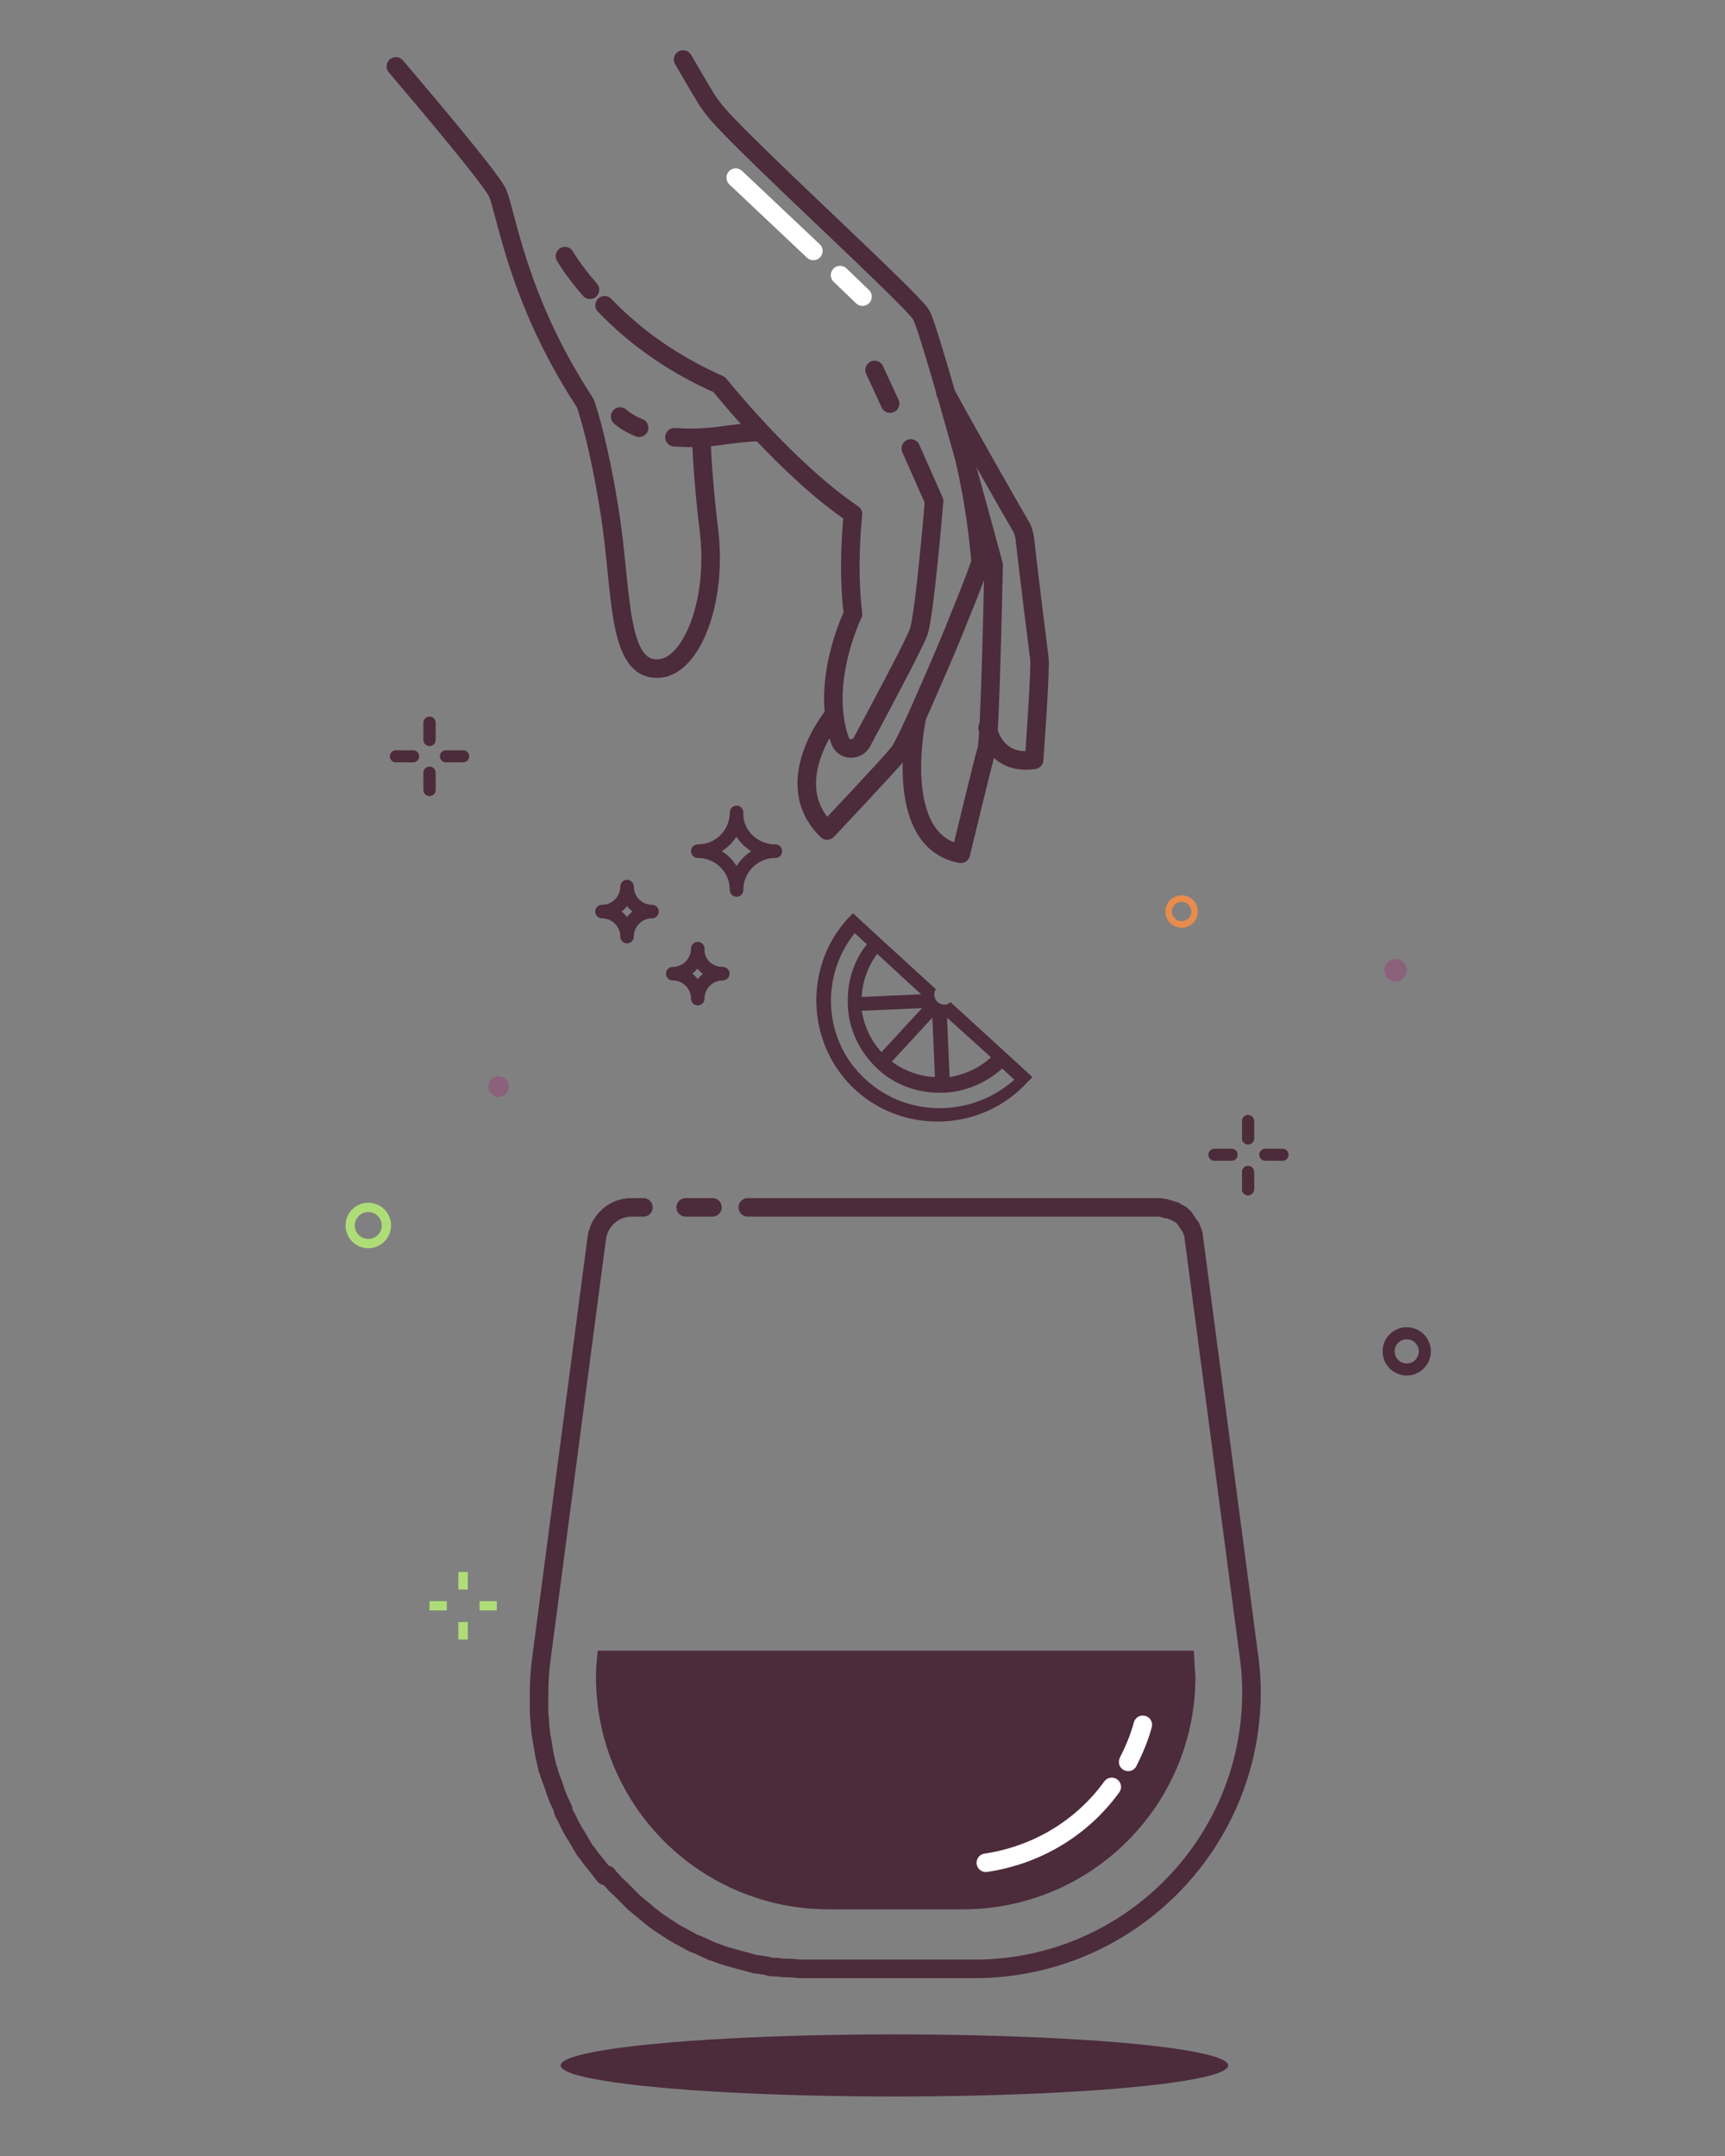 <?xml version="1.0" encoding="utf-8"?>
<!-- Generator: Adobe Illustrator 24.1.2, SVG Export Plug-In . SVG Version: 6.00 Build 0)  -->
<svg version="1.1" id="Layer_1" xmlns="http://www.w3.org/2000/svg" xmlns:xlink="http://www.w3.org/1999/xlink" x="0px" y="0px"
	 viewBox="0 0 200 250" style="enable-background:new 0 0 200 250;" xml:space="preserve">
<rect x="0" y="0" width="200" height="250" fill="#808080" stroke="none"/>
<style type="text/css">
	.st0{fill:none;stroke:#FFFFFF;stroke-width:2.149;stroke-linecap:round;stroke-linejoin:round;stroke-miterlimit:10;}
	.st1{fill:#4C2B3B;}
	.st2{fill:none;stroke:#4C2B3B;stroke-width:2.149;stroke-linecap:round;stroke-linejoin:round;stroke-miterlimit:10;}
	.st3{fill:none;stroke:#4C2B3B;stroke-width:1.567;stroke-linecap:round;stroke-linejoin:round;stroke-miterlimit:10;}
	.st4{fill:none;stroke:#4C2B3B;stroke-width:1.397;stroke-linecap:round;stroke-linejoin:round;stroke-miterlimit:10;}
	.st5{fill:#8B617B;}
	.st6{fill:none;stroke:#AEDD78;stroke-width:1.075;stroke-miterlimit:10;}
	.st7{fill:none;stroke:#E88C4D;stroke-width:0.762;stroke-miterlimit:10;}
</style>
<g>
	<line class="st0" x1="97.4" y1="31.9" x2="100" y2="34.4"/>
	<line class="st0" x1="85.3" y1="20.6" x2="94.3" y2="29.1"/>
	<path class="st1" d="M138.6,194.4v0.2c-0.1,14.8-12.1,26.8-27,26.8H96.1c-14.8,0-26.9-11.9-27-26.8v-0.2c0-1,0.1-2,0.2-3h69.1
		C138.5,192.4,138.5,193.4,138.6,194.4z"/>
	<path class="st0" d="M128.9,207.2c-3.4,4.7-8.6,7.9-14.6,8.8"/>
	<path class="st0" d="M132.5,200c-0.4,1.5-1,2.9-1.7,4.3"/>
	<path class="st2" d="M74.6,140h-1.4c-2,0-3.7,1.5-4,3.5l-6.4,48.6c-0.2,1.4-0.3,2.8-0.3,4.2v0.3c0,0.4,0,0.9,0,1.3
		c0,0.2,0,0.4,0,0.6c0,0.5,0.1,0.9,0.1,1.4c0,0.4,0.1,0.7,0.1,1.1c0.1,0.6,0.2,1.1,0.3,1.7c0,0.2,0.1,0.5,0.1,0.7
		c0,0.1,0.1,0.3,0.1,0.4c0.1,0.4,0.2,0.9,0.3,1.3c0,0.1,0,0.1,0.1,0.2c0.1,0.5,0.3,1,0.5,1.5c0.2,0.5,0.3,1,0.5,1.4
		c0,0.1,0.1,0.2,0.1,0.3c0.2,0.4,0.4,0.9,0.6,1.3c0,0,0,0.1,0,0.1c0,0,0,0,0,0.1c0.1,0.3,0.3,0.6,0.5,1c0.3,0.7,0.7,1.4,1.1,2
		c0.1,0.2,0.3,0.5,0.4,0.7c0.1,0.2,0.2,0.3,0.3,0.5c0.1,0.2,0.3,0.5,0.5,0.7c0.4,0.6,0.9,1.2,1.4,1.8c0.2,0.3,0.4,0.5,0.6,0.8"/>
	<path class="st2" d="M70.4,217.4c0.2,0.3,0.4,0.5,0.7,0.8c0.2,0.3,0.5,0.5,0.8,0.8c0.2,0.2,0.4,0.4,0.6,0.6
		c0.1,0.1,0.2,0.2,0.4,0.4c0.2,0.2,0.4,0.4,0.6,0.6c0.6,0.5,1.2,1,1.8,1.5c0.3,0.2,0.6,0.5,0.9,0.7c0.3,0.2,0.6,0.4,0.9,0.6
		c0.6,0.4,1.2,0.8,1.8,1.1c0.1,0,0.1,0.1,0.2,0.1c0.3,0.2,0.6,0.3,0.9,0.5c0,0,0,0,0,0c0.3,0.2,0.6,0.3,0.9,0.4
		c0.4,0.2,0.9,0.4,1.3,0.6c0.4,0.2,0.8,0.3,1.3,0.5c0.1,0,0.2,0.1,0.3,0.1c0.3,0.1,0.6,0.2,1,0.3c0.7,0.2,1.4,0.4,2.2,0.6
		c0.3,0.1,0.7,0.2,1,0.2c0.2,0,0.4,0.1,0.6,0.1c0.2,0,0.4,0.1,0.5,0.1c0.3,0.1,0.5,0.1,0.8,0.1c0.1,0,0.2,0,0.3,0
		c0.4,0.1,0.8,0.1,1.1,0.1c0.1,0,0.2,0,0.2,0c0.4,0,0.9,0.1,1.4,0.1c0.1,0,0.1,0,0.2,0c0.5,0,1,0,1.6,0H113
		c17.7,0,32-14.3,32.1-31.9v-0.2c0-1.4-0.1-2.8-0.3-4.2l-6.4-48.6c0-0.3-0.1-0.5-0.2-0.7c0-0.1-0.1-0.2-0.1-0.3
		c0-0.1-0.1-0.2-0.2-0.3c-0.1-0.1-0.1-0.2-0.2-0.3c-0.1-0.2-0.3-0.4-0.4-0.6c-0.1-0.1-0.2-0.2-0.2-0.2c0,0,0,0,0,0
		c-0.1-0.1-0.2-0.2-0.3-0.2c-0.1-0.1-0.1-0.1-0.2-0.1c-0.1-0.1-0.2-0.1-0.3-0.2c-0.1-0.1-0.2-0.1-0.3-0.1c-0.2-0.1-0.5-0.2-0.7-0.2
		c-0.1,0-0.2,0-0.2-0.1c-0.2,0-0.5-0.1-0.7-0.1H86.7"/>
	<g>
		<path class="st2" d="M45.9,7.7c5.1,6,11.2,13.3,11.8,14.7c1,2.3,2.3,12.3,10,24.1c0.2,0.3,0.3,0.6,0.4,1c0.5,1.5,1.8,6.3,2.8,13.3
			c1.2,8.6,0.8,17.3,5.7,16.7c3.5-0.4,6.6-7.5,5.6-16c-0.6-4.9-0.8-8.5-0.9-10.7"/>
		<path class="st2" d="M78.2,50.7c1.4,0.1,3,0.1,4.8-0.1c2.2-0.3,3.8-0.5,5.1-0.5"/>
		<path class="st2" d="M71.9,48.3c0,0,0.7,0.7,2.2,1.3"/>
		<line class="st2" x1="103.2" y1="46.8" x2="101.4" y2="42.9"/>
		<path class="st2" d="M70.1,35.4c2.9,3,7,6.4,13.3,9.2c0,0,7.8,9.8,15.5,15c0,0-0.7,6,0,11.6c0,0-3.9,7.9-1.5,14.7
			c0.4,1.1,1.9,1.2,2.5,0.2c2.1-3.9,6.1-11.4,6.6-12.8c0.7-1.9,1.8-15.2,1.8-15.2l-2.7-6.1"/>
		<path class="st2" d="M65.5,29.7c0,0,0.9,1.6,2.9,3.9"/>
		<path class="st2" d="M96.6,83c0,0-6.4,7.8-0.7,13.3c0,0,7-7.4,8.3-9c0.5-0.6,2.2-4.3,4-8.5c1.1-2.5,2.2-5.1,3.1-7.4
			c1.4-3.4,2.4-6.1,2.4-6.3c-0.1-0.6-0.3-4.9-1.8-11.6"/>
		<path class="st2" d="M106.3,83.2c0,0-3.1,14.3,5.1,15.8c0,0,2.6-10.8,3-12.1s0.8-21.4,0.8-21.4s-7.3-27.1-8.4-29
			c-1.1-1.9-21.9-20.8-24.1-23.9c-0.8-1.1-0.3-0.2-3.5-5.7"/>
		<path class="st2" d="M114.5,84.4c0,0,0.7,4.4,5.4,3.7c0,0,0.8-11,0.6-11.8c-0.1-0.7-1.4-11.2-1.7-14c-0.1-0.4-0.2-0.9-0.4-1.2
			c-1.4-2.4-6.8-11.9-8.8-15.6"/>
	</g>
	<line class="st2" x1="82.6" y1="140" x2="79.5" y2="140"/>
	<path class="st3" d="M75.6,105.7c-1.6,0-2.9,1.3-2.9,2.9c0-1.6-1.3-2.9-2.9-2.9c1.6,0,2.9-1.3,2.9-2.9
		C72.7,104.4,74,105.7,75.6,105.7z"/>
	<path class="st3" d="M83.8,112.9c-1.6,0-2.9,1.3-2.9,2.9c0-1.6-1.3-2.9-2.9-2.9c1.6,0,2.9-1.3,2.9-2.9
		C80.8,111.6,82.1,112.9,83.8,112.9z"/>
	<path class="st3" d="M89.9,98.7c-2.5,0-4.5,2-4.5,4.5c0-2.5-2-4.5-4.5-4.5c2.5,0,4.5-2,4.5-4.5C85.3,96.7,87.4,98.7,89.9,98.7z"/>
	<ellipse class="st1" cx="103.7" cy="239.5" rx="38.7" ry="3.6"/>
	<circle class="st4" cx="163.1" cy="156.7" r="2.1"/>
	<circle class="st5" cx="161.8" cy="112.5" r="1.3"/>
	<circle class="st5" cx="57.8" cy="126" r="1.2"/>
	<circle class="st6" cx="42.7" cy="142.1" r="2.1"/>
	<circle class="st7" cx="137" cy="105.7" r="1.5"/>
	<g>
		<line class="st4" x1="53.7" y1="87.7" x2="51.7" y2="87.7"/>
		<line class="st4" x1="47.9" y1="87.7" x2="45.9" y2="87.7"/>
		<line class="st4" x1="49.8" y1="85.8" x2="49.8" y2="83.8"/>
		<line class="st4" x1="49.8" y1="91.6" x2="49.8" y2="89.6"/>
		<line class="st4" x1="49.8" y1="85.8" x2="49.8" y2="83.8"/>
		<line class="st4" x1="49.8" y1="91.6" x2="49.8" y2="89.6"/>
	</g>
	<g>
		<line class="st4" x1="148.7" y1="133.9" x2="146.7" y2="133.9"/>
		<line class="st4" x1="142.8" y1="133.9" x2="140.8" y2="133.9"/>
		<line class="st4" x1="144.7" y1="132" x2="144.7" y2="130"/>
		<line class="st4" x1="144.7" y1="137.9" x2="144.7" y2="135.9"/>
		<line class="st4" x1="144.7" y1="132" x2="144.7" y2="130"/>
		<line class="st4" x1="144.7" y1="137.9" x2="144.7" y2="135.9"/>
	</g>
	<g>
		<g>
			<line class="st6" x1="57.6" y1="186.2" x2="55.6" y2="186.2"/>
			<line class="st6" x1="51.8" y1="186.2" x2="49.8" y2="186.2"/>
			<line class="st6" x1="53.7" y1="184.3" x2="53.7" y2="182.3"/>
			<line class="st6" x1="53.7" y1="190.1" x2="53.7" y2="188.1"/>
			<line class="st6" x1="53.7" y1="184.3" x2="53.7" y2="182.3"/>
			<line class="st6" x1="53.7" y1="190.1" x2="53.7" y2="188.1"/>
		</g>
	</g>
	<path class="st1" d="M117.2,122.6l-7-6.4c-0.4,0.4-1,0.4-1.5,0c-0.4-0.4-0.5-1-0.2-1.5l-7-6.4l-2.6-2.4l-0.6,0.6
		c-5.2,5.7-4.8,14.7,0.9,19.9c5.7,5.2,14.7,4.8,19.9-0.9l0.6-0.6L117.2,122.6z M114.9,122.6c-1.4,1.3-3.1,2-4.8,2.3l-0.3-6.9
		L114.9,122.6z M108.1,118l0.3,6.9c-1.8-0.1-3.5-0.7-5-1.8L108.1,118z M106.8,115.3l-6.9,0.3c0.1-1.8,0.7-3.5,1.8-5L106.8,115.3z
		 M106.9,116.9l-4.7,5.1c-1.3-1.4-2-3.1-2.3-4.8L106.9,116.9z M100.4,125.2c-4.9-4.4-5.4-11.9-1.3-17l1.4,1.3
		c-1.6,2-2.3,4.5-2.2,6.9c0,0,0,0,0,0.1c0,0,0,0,0,0.1c0.1,2.7,1.3,5.3,3.4,7.3c2.1,2,4.9,2.9,7.6,2.8c0,0,0,0,0.1,0c0,0,0,0,0.1,0
		c2.4-0.1,4.8-1.1,6.7-2.8l1.4,1.3C112.8,129.5,105.3,129.7,100.4,125.2z"/>
</g>
</svg>
